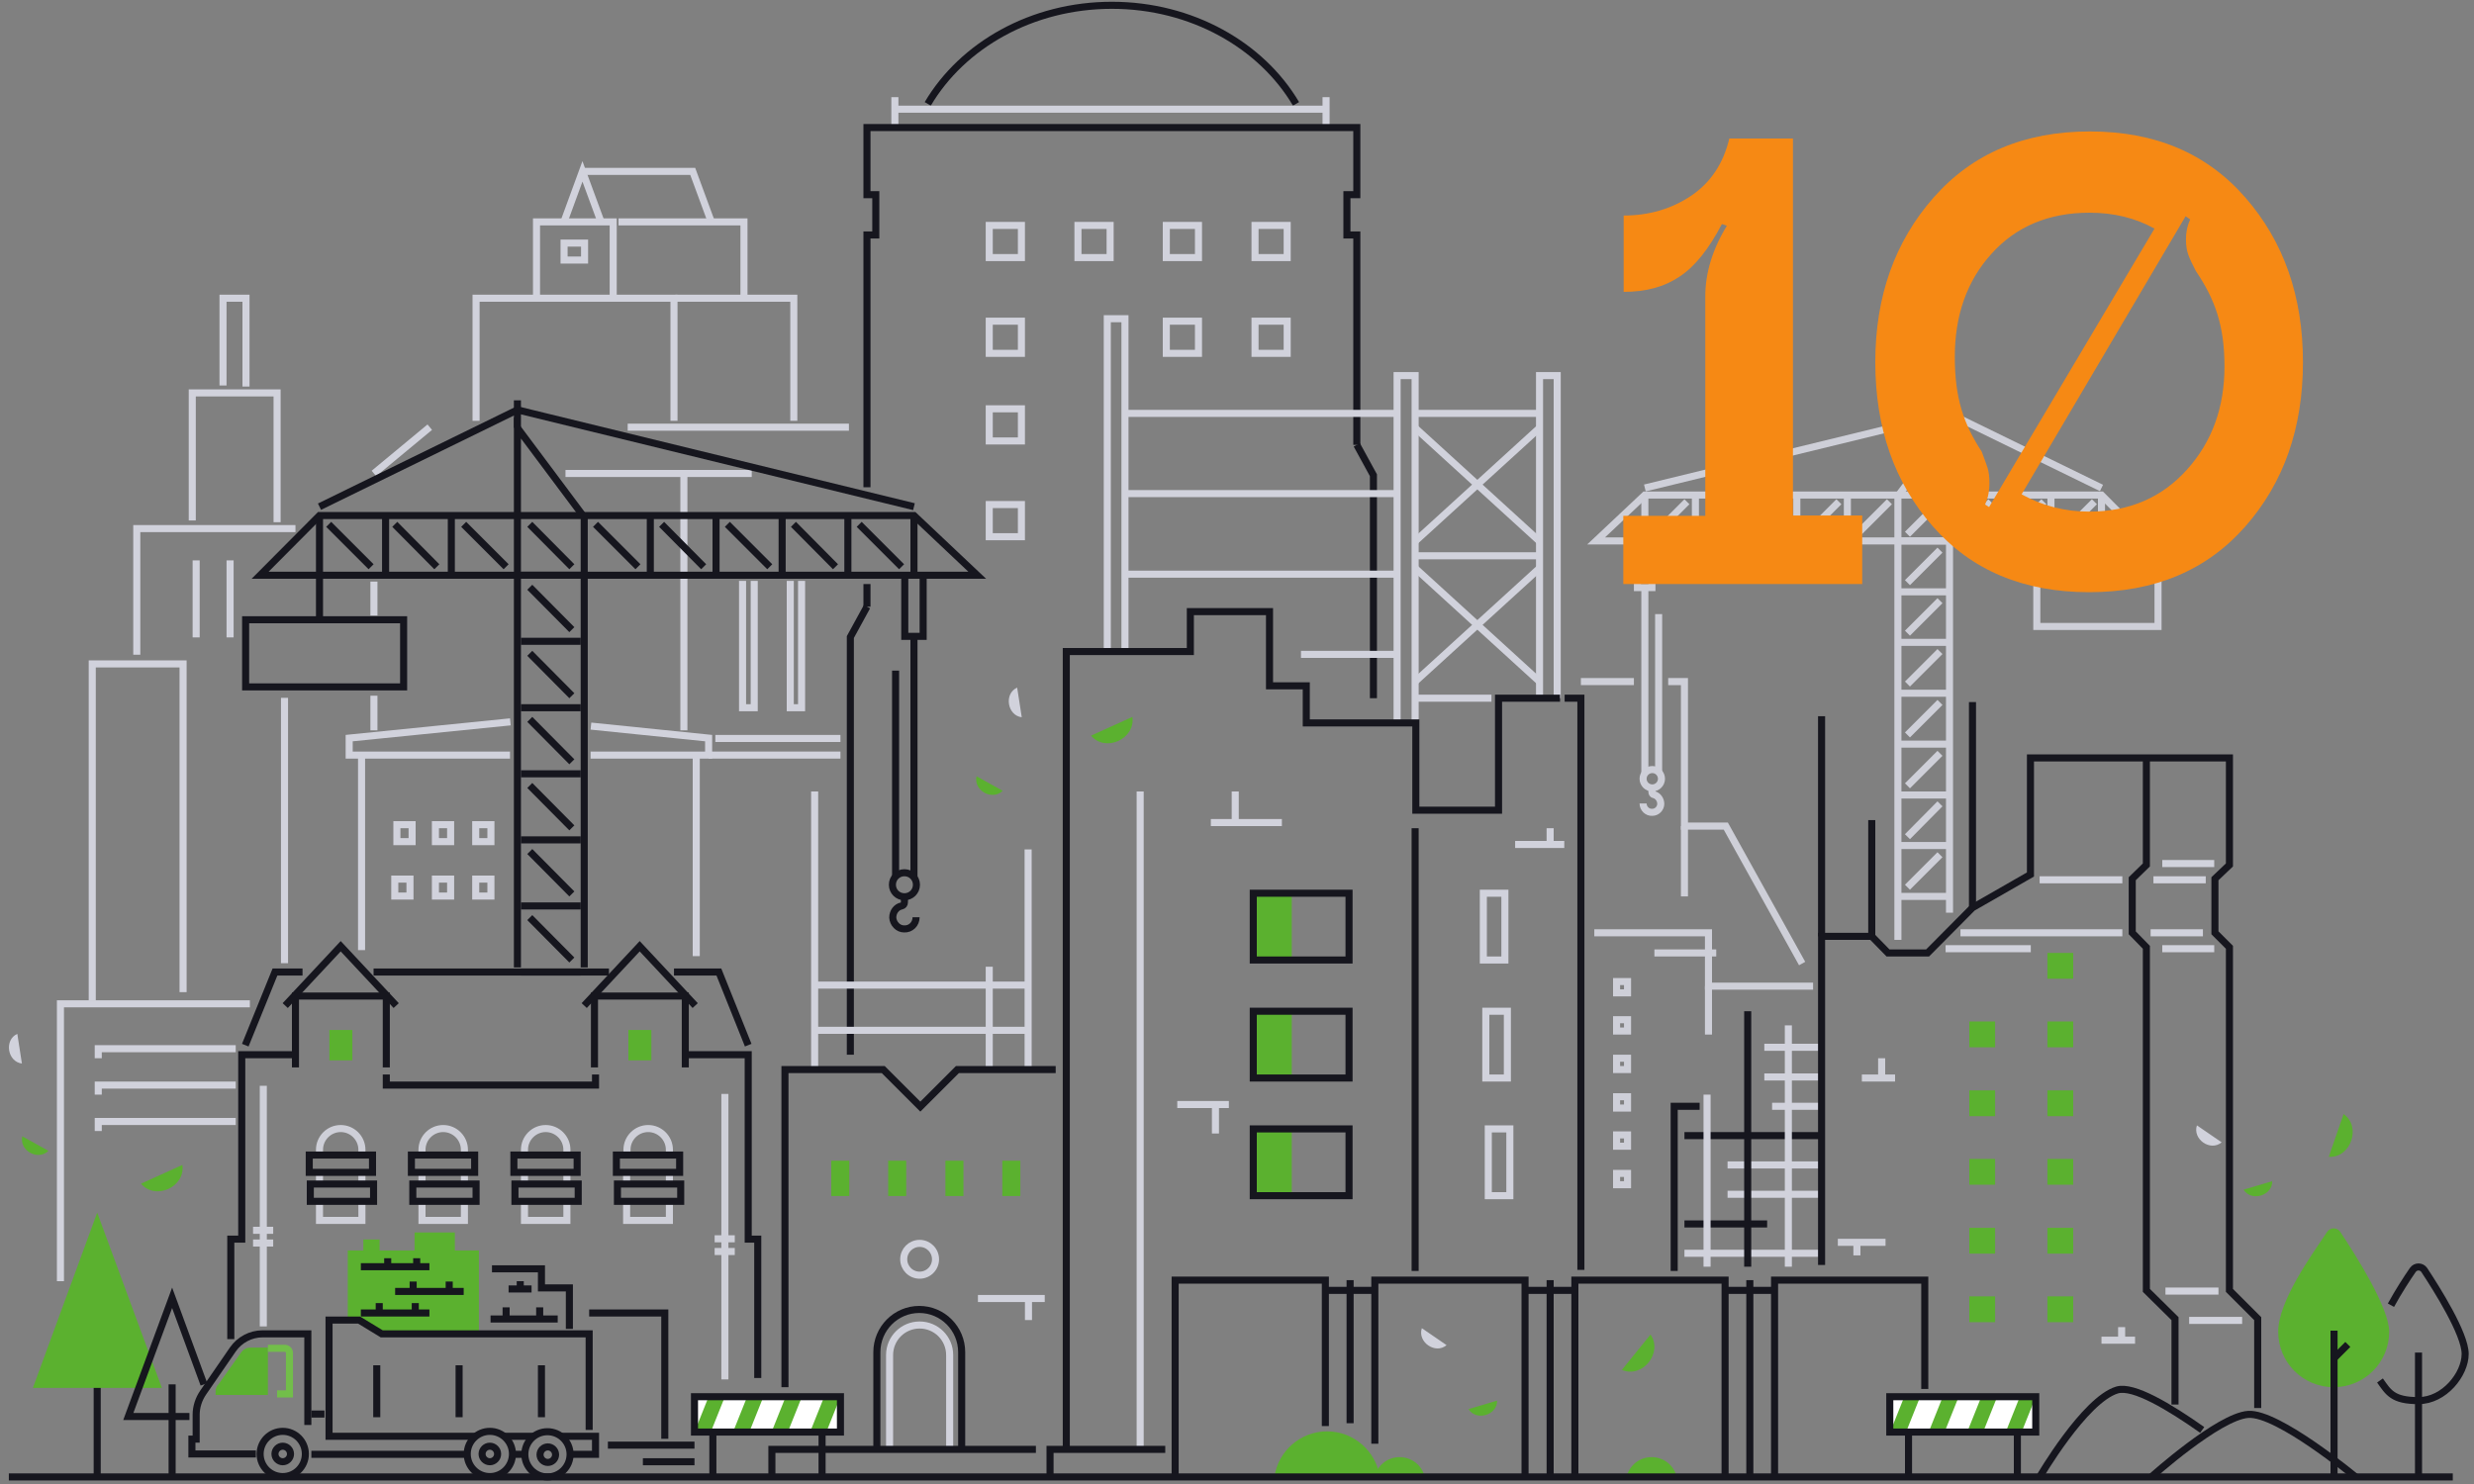 <svg xmlns="http://www.w3.org/2000/svg" id="Layer_1" viewBox="0 0 700 420"><rect x="0" y="0" width="700" height="420" fill="#808080" stroke="none"/><defs><style>      .st0 {        fill: #d1d2dc;      }      .st1 {        stroke: #72be4a;      }      .st1, .st2, .st3, .st4 {        fill: none;        stroke-miterlimit: 10;        stroke-width: 2px;      }      .st5 {        fill: #5bb12f;      }      .st6 {        fill: #fff;      }      .st2 {        stroke: #cecfd8;      }      .st7 {        fill: #f68914;      }      .st3 {        stroke: #d1d2dc;      }      .st4 {        stroke: #16161e;      }    </style></defs><path class="st5" d="M474.4,418c-.7-3.2-3.6-5.6-7.1-5.6s-6.3,2.4-7.1,5.6h14.1Z"></path><path class="st5" d="M403.1,418c-.7-3.2-3.6-5.6-7.1-5.6s-6.3,2.4-7.1,5.6h14.1Z"></path><path class="st5" d="M390.4,417.9c-1.1-7.2-7.4-12.8-14.9-12.8s-13.8,5.5-14.9,12.8h29.9Z"></path><g><line class="st3" x1="499.2" y1="296.4" x2="515.4" y2="296.4"></line><line class="st3" x1="499.2" y1="304.8" x2="515.4" y2="304.8"></line><line class="st3" x1="501.4" y1="313.1" x2="515.4" y2="313.1"></line><line class="st4" x1="476.6" y1="321.4" x2="515.4" y2="321.4"></line><line class="st3" x1="488.8" y1="329.7" x2="515.4" y2="329.7"></line><line class="st3" x1="488.8" y1="338" x2="515.4" y2="338"></line><line class="st4" x1="476.6" y1="346.4" x2="500" y2="346.4"></line><line class="st3" x1="476.6" y1="354.7" x2="515.4" y2="354.7"></line></g><g><polyline class="st3" points="83.6 149.6 38.7 149.6 38.7 185.3"></polyline><polyline class="st3" points="78.4 147.8 78.4 111.2 54.4 111.2 54.4 147.3"></polyline><polyline class="st3" points="69.6 109.4 69.6 84.4 63.1 84.4 63.1 109.1"></polyline><polyline class="st3" points="51.8 280.8 51.8 187.9 26.1 187.9 26.1 283.2"></polyline><line class="st3" x1="80.5" y1="197.5" x2="80.5" y2="272.6"></line><polyline class="st3" points="70.7 284.1 17.1 284.1 17.1 362.6"></polyline><polyline class="st3" points="27.8 299.5 27.8 296.8 66.7 296.8"></polyline><polyline class="st3" points="27.8 309.8 27.8 307.1 66.7 307.1"></polyline><polyline class="st3" points="27.8 320.1 27.8 317.4 66.7 317.4"></polyline><g><line class="st3" x1="55.5" y1="180.4" x2="55.5" y2="158.6"></line><line class="st3" x1="65.1" y1="180.4" x2="65.1" y2="158.6"></line></g></g><g><rect class="st5" x="354.6" y="319.5" width="10.9" height="18.9"></rect><rect class="st5" x="354.6" y="286.2" width="10.9" height="18.9"></rect><rect class="st5" x="354.6" y="252.8" width="10.9" height="18.9"></rect><path class="st3" d="M251.7,410.2v-26.7c0-4.7,3.8-8.5,8.5-8.5s8.5,3.8,8.5,8.5v26.7"></path><line class="st3" x1="253.2" y1="36.1" x2="253.2" y2="27.5"></line><line class="st3" x1="375.2" y1="36.1" x2="375.2" y2="27.5"></line><path class="st4" d="M366.7,29.4c-9.8-16.6-29.5-27.9-52.1-27.9s-42.3,11.3-52.1,27.9"></path><line class="st3" x1="253.2" y1="30.9" x2="375.2" y2="30.9"></line><line class="st4" x1="245.3" y1="165.3" x2="245.3" y2="171.7"></line><polyline class="st4" points="383.9 125.9 383.9 66.5 381.1 66.5 381.1 55.1 383.9 55.1 383.9 36.1 245.3 36.1 245.3 55.1 247.8 55.1 247.8 66.5 245.3 66.5 245.3 137.9"></polyline><polyline class="st4" points="383.9 125.9 388.6 134.5 388.6 197.6"></polyline><polyline class="st4" points="245.3 171.7 240.6 180.3 240.6 298.5"></polyline><line class="st3" x1="322.6" y1="410.2" x2="322.6" y2="224"></line><polyline class="st4" points="447.3 359.4 447.3 197.6 442.7 197.6"></polyline><line class="st3" x1="349.5" y1="224" x2="349.5" y2="232.8"></line><line class="st3" x1="342.6" y1="232.8" x2="362.7" y2="232.8"></line><line class="st3" x1="438.6" y1="234.4" x2="438.6" y2="239"></line><line class="st3" x1="442.6" y1="239" x2="428.7" y2="239"></line><line class="st3" x1="333.1" y1="312.6" x2="347.7" y2="312.6"></line><line class="st3" x1="343.9" y1="312.6" x2="343.9" y2="320.8"></line><line class="st3" x1="276.7" y1="367.5" x2="295.6" y2="367.5"></line><line class="st3" x1="291" y1="367.5" x2="291" y2="373.6"></line><rect class="st4" x="354.6" y="252.8" width="27.1" height="18.9"></rect><rect class="st4" x="354.6" y="286.2" width="27.1" height="18.9"></rect><rect class="st4" x="354.6" y="319.5" width="27.1" height="18.9"></rect><polyline class="st3" points="440.6 197.6 440.6 106.3 435.6 106.3 435.6 197.6"></polyline><polyline class="st3" points="318.3 184.2 318.3 90.2 313.3 90.2 313.3 184.2"></polyline><polyline class="st3" points="400.4 204.3 400.4 106.3 395.3 106.3 395.3 204.3"></polyline><line class="st4" x1="400.4" y1="234.4" x2="400.4" y2="359.7"></line><line class="st3" x1="435.6" y1="117" x2="400.4" y2="117"></line><line class="st3" x1="435.6" y1="157.3" x2="400.4" y2="157.3"></line><line class="st3" x1="422" y1="197.6" x2="400.4" y2="197.6"></line><polyline class="st4" points="301.7 410.2 301.7 184.4 336.8 184.4 336.8 173.1 359.2 173.1 359.2 194.1 369.6 194.1 369.6 204.6 400.6 204.6 400.6 229.3 424 229.3 424 197.6 441.4 197.6"></polyline><line class="st3" x1="395.3" y1="117" x2="318.3" y2="117"></line><line class="st3" x1="395.3" y1="139.7" x2="318.3" y2="139.7"></line><line class="st3" x1="395.3" y1="162.5" x2="318.3" y2="162.5"></line><line class="st3" x1="395.3" y1="185.2" x2="368.1" y2="185.2"></line><g><line class="st3" x1="435.6" y1="121.1" x2="400.4" y2="153.2"></line><line class="st3" x1="400.4" y1="121.1" x2="435.6" y2="153.2"></line></g><g><line class="st3" x1="435.6" y1="160.8" x2="400.4" y2="192.9"></line><line class="st3" x1="400.4" y1="160.8" x2="435.6" y2="192.9"></line></g><polyline class="st4" points="297.1 418 297.1 410.2 329.7 410.2"></polyline><rect class="st3" x="419.7" y="252.8" width="6.1" height="18.9"></rect><rect class="st3" x="420.4" y="286.2" width="6.1" height="18.9"></rect><rect class="st3" x="421.1" y="319.5" width="6.1" height="18.9"></rect><rect class="st3" x="279.9" y="63.8" width="9.1" height="9.1"></rect><rect class="st3" x="305" y="63.8" width="9.1" height="9.1"></rect><rect class="st3" x="330" y="63.8" width="9.1" height="9.1"></rect><rect class="st3" x="355.1" y="63.8" width="9.1" height="9.1"></rect><rect class="st3" x="279.9" y="90.9" width="9.1" height="9.1"></rect><rect class="st3" x="279.9" y="115.7" width="9.1" height="9.1"></rect><rect class="st3" x="279.9" y="142.8" width="9.1" height="9.1"></rect><rect class="st3" x="330" y="90.9" width="9.1" height="9.1"></rect><rect class="st3" x="355.1" y="90.9" width="9.1" height="9.1"></rect><polyline class="st4" points="293.1 410.2 218.4 410.2 218.4 418"></polyline><path class="st4" d="M248.1,410.2v-27.5c0-6.7,5.4-12.1,12-12.1s12,5.4,12,12.1v27.5"></path><ellipse class="st3" cx="260.2" cy="356.4" rx="4.5" ry="4.5"></ellipse><line class="st3" x1="230.5" y1="302.7" x2="230.5" y2="224"></line><line class="st3" x1="279.9" y1="302.7" x2="279.9" y2="273.6"></line><line class="st3" x1="290.9" y1="302.7" x2="290.9" y2="240.4"></line><polyline class="st4" points="298.7 302.7 270.9 302.7 260.4 313.2 249.9 302.7 222.1 302.7 222.1 392.6"></polyline><line class="st3" x1="230.5" y1="291.6" x2="290.9" y2="291.6"></line><line class="st3" x1="230.5" y1="278.8" x2="290.9" y2="278.8"></line><rect class="st5" x="235.2" y="328.5" width="5.1" height="10"></rect><rect class="st5" x="251.3" y="328.5" width="5.1" height="10"></rect><rect class="st5" x="267.5" y="328.5" width="5.1" height="10"></rect><rect class="st5" x="283.6" y="328.5" width="5.1" height="10"></rect></g><g><g><polyline class="st3" points="173.5 84.4 173.5 62.8 151.8 62.8 151.8 84.4"></polyline><polyline class="st3" points="159.6 62.7 164.8 48.5 170.1 62.9"></polyline><polyline class="st3" points="190.7 119.1 190.7 84.4 134.7 84.4 134.7 119.1"></polyline><polyline class="st3" points="210.5 84.4 210.5 62.8 175 62.8"></polyline><polyline class="st3" points="201.3 62.9 196 48.5 164.8 48.5"></polyline><polyline class="st3" points="224.6 119.1 224.6 84.4 191.1 84.4"></polyline><line class="st3" x1="197" y1="270.6" x2="197" y2="214.1"></line><line class="st3" x1="102.3" y1="213.9" x2="102.3" y2="268.9"></line><line class="st3" x1="105.8" y1="196.9" x2="105.8" y2="206.7"></line><line class="st3" x1="105.8" y1="164.6" x2="105.8" y2="174.2"></line><line class="st3" x1="121.6" y1="120.9" x2="105.8" y2="134"></line><polyline class="st3" points="193.5 206.7 193.5 164.6 193.5 144.2 193.5 134"></polyline><line class="st3" x1="177.6" y1="120.9" x2="240.2" y2="120.9"></line><rect class="st3" x="159.6" y="68.8" width="5.8" height="4.8"></rect><line class="st3" x1="160" y1="134" x2="212.7" y2="134"></line><polyline class="st3" points="213.4 164.4 213.4 200.3 210.1 200.3 210.1 164.4"></polyline><polyline class="st3" points="226.8 164.4 226.8 200.3 223.6 200.3 223.6 164.4"></polyline><polyline class="st3" points="167.2 205.5 200.5 208.9 200.5 213.7 167.1 213.7"></polyline><polyline class="st3" points="144.3 213.7 98.8 213.7 98.8 208.9 144.4 204.3"></polyline><line class="st3" x1="237.8" y1="209" x2="202.4" y2="209"></line><line class="st3" x1="200.5" y1="213.7" x2="237.8" y2="213.7"></line></g><rect class="st3" x="123.2" y="233.4" width="4.3" height="4.8"></rect><rect class="st3" x="112.3" y="233.4" width="4.3" height="4.8"></rect><rect class="st3" x="134.6" y="233.4" width="4.3" height="4.8"></rect><rect class="st3" x="111.7" y="248.8" width="4.3" height="4.8"></rect><rect class="st3" x="123.2" y="248.8" width="4.3" height="4.8"></rect><rect class="st3" x="134.6" y="248.8" width="4.3" height="4.8"></rect></g><g><polyline class="st2" points="537 266 537 140.4 551.6 121 551.6 258.3"></polyline><polygon class="st2" points="594.6 140.1 465.4 140.1 451.6 153.1 607.5 153.1 594.6 140.1"></polygon><polyline class="st2" points="467.4 153.1 467.4 166.3 463.3 166.3 463.3 153.1"></polyline><line class="st2" x1="469.3" y1="218.6" x2="469.3" y2="173.8"></line><line class="st2" x1="465.4" y1="166.3" x2="465.4" y2="218.8"></line><path class="st2" d="M464.9,227.4c0,1.4,1.2,2.6,2.6,2.5,1.3,0,2.4-1.1,2.4-2.4,0-1.2-.8-2.3-1.9-2.6-.4,0-.6-.4-.6-.8v-1.2"></path><ellipse class="st2" cx="467.5" cy="220.4" rx="2.6" ry="2.6"></ellipse><line class="st2" x1="465.4" y1="140.1" x2="465.4" y2="153.1"></line><line class="st2" x1="479.7" y1="140.1" x2="479.7" y2="153.1"></line><line class="st2" x1="494" y1="140.1" x2="494" y2="153.1"></line><line class="st2" x1="508.4" y1="140.1" x2="508.4" y2="153.1"></line><line class="st2" x1="522.7" y1="140.1" x2="522.7" y2="153.1"></line><line class="st2" x1="550.8" y1="153.1" x2="537.8" y2="153.1"></line><line class="st2" x1="550.8" y1="167.5" x2="537.8" y2="167.5"></line><line class="st2" x1="550.8" y1="181.8" x2="537.8" y2="181.8"></line><line class="st2" x1="550.8" y1="196.2" x2="537.8" y2="196.2"></line><line class="st2" x1="550.8" y1="210.6" x2="537.8" y2="210.6"></line><line class="st2" x1="548.9" y1="155.7" x2="539.7" y2="164.9"></line><line class="st2" x1="548.9" y1="170" x2="539.7" y2="179.2"></line><line class="st2" x1="548.9" y1="184.4" x2="539.7" y2="193.6"></line><line class="st2" x1="548.9" y1="198.8" x2="539.7" y2="208"></line><line class="st2" x1="548.9" y1="213.2" x2="539.7" y2="222.4"></line><line class="st2" x1="548.9" y1="227.5" x2="539.7" y2="236.8"></line><line class="st2" x1="548.9" y1="241.9" x2="539.7" y2="251.1"></line><line class="st2" x1="563.3" y1="142" x2="554.1" y2="151.2"></line><line class="st2" x1="548.9" y1="142" x2="539.7" y2="151.2"></line><line class="st2" x1="592.6" y1="142" x2="583.4" y2="151.2"></line><line class="st2" x1="578.3" y1="142" x2="569.1" y2="151.2"></line><line class="st2" x1="534.6" y1="142" x2="525.4" y2="151.2"></line><line class="st2" x1="520.3" y1="142" x2="511.1" y2="151.2"></line><line class="st2" x1="505.9" y1="142" x2="496.7" y2="151.2"></line><line class="st2" x1="491.6" y1="142" x2="482.4" y2="151.2"></line><line class="st2" x1="477.3" y1="142" x2="468.1" y2="151.2"></line><line class="st2" x1="550.8" y1="225" x2="537.8" y2="225"></line><line class="st2" x1="550.8" y1="239.3" x2="537.8" y2="239.3"></line><line class="st2" x1="550.8" y1="253.7" x2="537.8" y2="253.7"></line><line class="st2" x1="565.9" y1="140.1" x2="565.9" y2="153.1"></line><line class="st2" x1="580.3" y1="140.1" x2="580.3" y2="153.1"></line><line class="st2" x1="594.6" y1="140.1" x2="594.6" y2="153.1"></line><polyline class="st2" points="465.4 138.1 551.6 117.1 594.6 138.1"></polyline><line class="st2" x1="551.6" y1="121" x2="551.6" y2="115"></line><rect class="st2" x="576.3" y="162.7" width="34.3" height="14.6"></rect><line class="st2" x1="594.6" y1="153.7" x2="594.6" y2="162.7"></line></g><g><g><polyline class="st4" points="332.5 418 332.5 362.3 375 362.3 375 403.6"></polyline><line class="st4" x1="375" y1="365.2" x2="389" y2="365.2"></line><line class="st4" x1="382" y1="362.3" x2="382" y2="402.8"></line></g><g><polyline class="st4" points="389 408.6 389 362.3 431.5 362.3 431.5 418"></polyline><line class="st4" x1="431.5" y1="365.2" x2="445.6" y2="365.2"></line><line class="st4" x1="438.6" y1="362.3" x2="438.6" y2="418"></line></g><g><polyline class="st4" points="445.6 418 445.6 362.3 488.1 362.3 488.1 418"></polyline><line class="st4" x1="488.1" y1="365.2" x2="502.1" y2="365.2"></line><line class="st4" x1="495.1" y1="362.3" x2="495.1" y2="418"></line></g><polyline class="st4" points="502.1 418 502.1 362.3 544.6 362.3 544.6 393.1"></polyline></g><line class="st4" x1="694" y1="418" x2="2.5" y2="418"></line><g><rect class="st6" x="196.5" y="395.3" width="41.3" height="10" transform="translate(434.3 800.6) rotate(180)"></rect><polygon class="st5" points="233.8 405.3 229.2 405.3 233.2 395.3 237.8 395.3 233.8 405.3"></polygon><polygon class="st5" points="222.9 405.3 218.3 405.3 222.3 395.3 226.9 395.3 222.9 405.3"></polygon><polygon class="st5" points="212 405.3 207.4 405.3 211.4 395.3 216 395.3 212 405.3"></polygon><polygon class="st5" points="201.1 405.3 196.5 405.3 200.5 395.3 205.1 395.3 201.1 405.3"></polygon><rect class="st4" x="196.5" y="395.3" width="41.3" height="10" transform="translate(434.3 800.6) rotate(180)"></rect><g><line class="st4" x1="201.7" y1="405.3" x2="201.7" y2="418"></line><line class="st4" x1="232.6" y1="405.3" x2="232.6" y2="418"></line></g></g><g><rect class="st6" x="534.8" y="395.3" width="41.3" height="10" transform="translate(1110.8 800.6) rotate(180)"></rect><polygon class="st5" points="572 405.3 567.5 405.3 571.5 395.3 576 395.3 572 405.3"></polygon><polygon class="st5" points="561.1 405.3 556.6 405.3 560.6 395.3 565.1 395.3 561.1 405.3"></polygon><polygon class="st5" points="550.2 405.3 545.7 405.3 549.7 395.3 554.2 395.3 550.2 405.3"></polygon><polygon class="st5" points="539.3 405.3 534.8 405.3 538.8 395.3 543.3 395.3 539.3 405.3"></polygon><rect class="st4" x="534.8" y="395.3" width="41.3" height="10" transform="translate(1110.8 800.6) rotate(180)"></rect><g><line class="st4" x1="540" y1="405.3" x2="540" y2="418"></line><line class="st4" x1="570.8" y1="405.3" x2="570.8" y2="418"></line></g></g><g><g><polygon class="st5" points="128.7 353.9 128.7 348.8 117.3 348.8 117.3 353.9 107.4 353.9 107.4 350.8 102.8 350.8 102.8 353.9 98.4 353.9 98.4 373.5 101.6 373.6 108 377.5 135.5 377.5 135.5 353.9 128.7 353.9"></polygon><line class="st4" x1="102.1" y1="358.5" x2="121.5" y2="358.5"></line><line class="st4" x1="111.8" y1="365.5" x2="131.2" y2="365.5"></line><line class="st4" x1="117.9" y1="356.1" x2="117.9" y2="358.5"></line><line class="st4" x1="109.7" y1="356.1" x2="109.7" y2="358.5"></line><line class="st4" x1="127.1" y1="362.7" x2="127.1" y2="365.5"></line><line class="st4" x1="116.9" y1="362.7" x2="116.9" y2="365.5"></line><line class="st4" x1="102.1" y1="371.6" x2="121.5" y2="371.6"></line><line class="st4" x1="117.5" y1="368.8" x2="117.5" y2="371.6"></line><line class="st4" x1="107.3" y1="368.8" x2="107.3" y2="371.6"></line></g><g><path class="st4" d="M87.1,403.3v-25.8h-12.8c-3.4,0-6.5,1.7-8.4,4.4l-8.4,12.2c-1.3,1.9-2,4.1-2,6.3v6.9h-1.2v4.2h18.1"></path><line class="st4" x1="88.1" y1="400.2" x2="91.8" y2="400.2"></line><polyline class="st4" points="161.5 411.6 168.5 411.6 168.5 406.5 167.2 406.5 158.7 406.5"></polyline><line class="st4" x1="145.1" y1="411.6" x2="148.4" y2="411.6"></line><line class="st4" x1="88.1" y1="411.6" x2="132.1" y2="411.6"></line><polyline class="st4" points="166.7 404.7 166.7 377.5 108 377.5 101.6 373.6 93.1 373.6 93.1 406.5 134.6 406.5"></polyline><line class="st4" x1="153.2" y1="386.4" x2="153.2" y2="401.1"></line><line class="st4" x1="129.9" y1="386.4" x2="129.9" y2="401.1"></line><line class="st4" x1="106.6" y1="386.4" x2="106.6" y2="401.1"></line><ellipse class="st4" cx="80" cy="411.5" rx="6.4" ry="6.4"></ellipse><ellipse class="st4" cx="138.6" cy="411.5" rx="6.4" ry="6.4"></ellipse><ellipse class="st4" cx="154.9" cy="411.6" rx="6.4" ry="6.4"></ellipse><line class="st4" x1="142.6" y1="406.5" x2="151" y2="406.5"></line><path class="st4" d="M136.4,411.5c0,1.2,1,2.2,2.2,2.2s2.2-1,2.2-2.2-1-2.2-2.2-2.2-2.2,1-2.2,2.2Z"></path><path class="st4" d="M77.8,411.5c0,1.2,1,2.2,2.2,2.2s2.2-1,2.2-2.2-1-2.2-2.2-2.2-2.2,1-2.2,2.2Z"></path><path class="st4" d="M152.8,411.7c0,1.2,1,2.2,2.2,2.2s2.2-1,2.2-2.2-1-2.2-2.2-2.2-2.2,1-2.2,2.2Z"></path><path class="st5" d="M61.6,392.1l6.6-9.3c.6-.9,1.6-1.4,2.6-1.4h5v13.4h-14.8v-1c0-.6.2-1.2.5-1.7Z"></path><path class="st1" d="M78.4,394.5h3.5v-11.6c0-.7-.6-1.3-1.3-1.3h-4.8"></path></g><g><polyline class="st4" points="139.2 359.1 153.2 359.1 153.2 364.5 161.1 364.5 161.1 376.1"></polyline><line class="st4" x1="157.8" y1="373.3" x2="138.8" y2="373.3"></line><line class="st4" x1="143.2" y1="373.3" x2="143.2" y2="370"></line><line class="st4" x1="152.7" y1="373.3" x2="152.7" y2="370"></line><line class="st4" x1="150.4" y1="364.8" x2="143.9" y2="364.8"></line><line class="st4" x1="147.2" y1="364.8" x2="147.2" y2="362.6"></line></g></g><g><polyline class="st4" points="638.8 398.5 638.8 373.2 630.8 365.2 630.8 268.1 626.7 264 626.7 248.7 630.8 244.8 630.8 214.5 574.5 214.5 574.5 247.5 558.1 256.9 545.4 269.7 534.2 269.7 529.6 265 515.4 265 515.4 358"></polyline><polyline class="st4" points="607.3 214.5 607.3 244.8 603.3 248.7 603.3 264 607.3 268.1 607.3 365.2 615.4 373.2 615.4 397.5"></polyline><rect class="st5" x="579.3" y="269.7" width="7.3" height="7.3"></rect><rect class="st5" x="579.3" y="289.1" width="7.3" height="7.3"></rect><rect class="st5" x="579.3" y="308.6" width="7.3" height="7.3"></rect><rect class="st5" x="579.3" y="328" width="7.3" height="7.3"></rect><rect class="st5" x="579.3" y="347.5" width="7.3" height="7.3"></rect><rect class="st5" x="579.3" y="366.9" width="7.3" height="7.3"></rect><rect class="st5" x="557.2" y="289.1" width="7.3" height="7.3"></rect><rect class="st5" x="557.2" y="308.6" width="7.3" height="7.3"></rect><rect class="st5" x="557.2" y="328" width="7.3" height="7.3"></rect><rect class="st5" x="557.2" y="347.5" width="7.3" height="7.3"></rect><rect class="st5" x="557.2" y="366.9" width="7.3" height="7.3"></rect><line class="st3" x1="611.8" y1="244.4" x2="626.5" y2="244.4"></line><line class="st3" x1="609.3" y1="249" x2="624.1" y2="249"></line><line class="st3" x1="611.8" y1="268.5" x2="626.5" y2="268.5"></line><line class="st3" x1="608.5" y1="264" x2="623.3" y2="264"></line><line class="st3" x1="612.7" y1="365.4" x2="627.7" y2="365.4"></line><line class="st3" x1="619.4" y1="373.7" x2="634.4" y2="373.7"></line><line class="st3" x1="600.5" y1="249" x2="577.1" y2="249"></line><line class="st3" x1="600.5" y1="264" x2="554.7" y2="264"></line><line class="st3" x1="574.6" y1="268.5" x2="550.5" y2="268.5"></line><line class="st2" x1="526.8" y1="305.1" x2="536.2" y2="305.1"></line><line class="st2" x1="532.4" y1="305.1" x2="532.4" y2="299.5"></line><line class="st2" x1="533.5" y1="351.6" x2="520" y2="351.6"></line><line class="st2" x1="525.4" y1="351.6" x2="525.4" y2="355.3"></line><line class="st2" x1="594.6" y1="379.3" x2="604.1" y2="379.3"></line><line class="st2" x1="600.3" y1="379.3" x2="600.3" y2="375.6"></line><line class="st4" x1="515.4" y1="265" x2="515.4" y2="202.7"></line><line class="st4" x1="529.6" y1="265" x2="529.6" y2="232.1"></line><line class="st4" x1="558.1" y1="256.9" x2="558.1" y2="198.7"></line></g><polyline class="st4" points="473.7 359.7 473.7 313.1 480.9 313.1"></polyline><line class="st3" x1="506" y1="290.2" x2="506" y2="358.5"></line><line class="st4" x1="494.5" y1="286.2" x2="494.5" y2="358.5"></line><line class="st3" x1="483" y1="309.8" x2="483" y2="358.5"></line><path class="st4" d="M577.1,418s12.7-21.8,21.9-24.6c4.6-1.4,14.9,4.8,24.1,11.3"></path><path class="st4" d="M608.7,418s19-17.1,27.4-17.7c8.4-.6,30.4,17.7,30.4,17.7"></path><g><path class="st5" d="M676,376.9c0,8.7-7,15.7-15.7,15.7s-15.7-7-15.7-15.7,9.6-21.9,13.8-28.2c.9-1.4,2.9-1.4,3.8,0,4.2,6.3,13.8,21.4,13.8,28.2Z"></path><line class="st4" x1="660.4" y1="376.6" x2="660.4" y2="418.2"></line><line class="st4" x1="660.5" y1="384.3" x2="664.3" y2="380.5"></line></g><g><path class="st4" d="M676.5,369.4c2.2-4,4.6-7.7,6.2-10,.8-1.1,2.4-1.1,3.2,0,3.5,5.3,11.6,18.1,11.6,23.8s-5.9,13.2-13.2,13.2-8.5-2.3-10.9-5.7"></path><line class="st4" x1="684.3" y1="382.8" x2="684.3" y2="418.3"></line></g><g><polyline class="st2" points="451.1 264 483.4 264 483.4 279.1 513 279.1"></polyline><line class="st2" x1="462.3" y1="192.9" x2="447.3" y2="192.9"></line><polyline class="st2" points="509.9 272.7 488.3 233.8 476.6 233.8 476.6 192.9 472 192.9"></polyline><line class="st2" x1="476.6" y1="233.8" x2="476.6" y2="253.7"></line><g><rect class="st2" x="457.4" y="277.8" width="3.1" height="3.2"></rect><rect class="st2" x="457.4" y="288.6" width="3.1" height="3.2"></rect><rect class="st2" x="457.4" y="299.5" width="3.1" height="3.2"></rect><rect class="st2" x="457.4" y="310.4" width="3.1" height="3.2"></rect><rect class="st2" x="457.4" y="321.2" width="3.1" height="3.2"></rect><rect class="st2" x="457.4" y="332.1" width="3.1" height="3.2"></rect></g><line class="st2" x1="485.6" y1="269.7" x2="468.1" y2="269.7"></line><line class="st2" x1="483.4" y1="279.1" x2="483.4" y2="292.8"></line></g><g><polyline class="st4" points="193.9 298.5 211.7 298.5 211.7 350.7 214.4 350.7 214.4 390"></polyline><g><polyline class="st4" points="109.3 302.1 109.3 281.9 83.6 281.9 83.6 302.1"></polyline><polyline class="st4" points="80.7 284.6 96.4 267.8 112.1 284.6"></polyline><rect class="st5" x="93.2" y="291.5" width="6.5" height="8.6"></rect></g><g><polyline class="st4" points="193.9 302.1 193.9 281.9 168.2 281.9 168.2 302.1"></polyline><polyline class="st4" points="165.3 284.6 181 267.8 196.7 284.6"></polyline><rect class="st5" x="177.8" y="291.5" width="6.5" height="8.6"></rect></g><g><g><line class="st2" x1="102.4" y1="334.9" x2="102.4" y2="332"></line><polyline class="st2" points="90.4 340.3 90.4 345.4 102.4 345.4 102.4 340.2"></polyline><line class="st2" x1="90.4" y1="332.1" x2="90.4" y2="334.9"></line><path class="st2" d="M102.4,326.7v-1.3c0-3.3-2.7-6-6-6s-6,2.7-6,6v1.2"></path><rect class="st4" x="87.5" y="326.9" width="17.9" height="4.9"></rect><rect class="st4" x="87.8" y="335.1" width="17.9" height="4.9"></rect></g><g><line class="st2" x1="131.4" y1="334.9" x2="131.4" y2="332"></line><polyline class="st2" points="119.4 340.3 119.4 345.4 131.4 345.4 131.4 340.2"></polyline><line class="st2" x1="119.4" y1="332.1" x2="119.4" y2="334.9"></line><path class="st2" d="M131.4,326.7v-1.3c0-3.3-2.7-6-6-6s-6,2.7-6,6v1.2"></path><rect class="st4" x="116.4" y="326.9" width="17.9" height="4.9"></rect><rect class="st4" x="116.8" y="335.1" width="17.9" height="4.9"></rect></g><g><line class="st2" x1="160.4" y1="334.9" x2="160.4" y2="332"></line><polyline class="st2" points="148.4 340.3 148.4 345.4 160.4 345.4 160.4 340.2"></polyline><line class="st2" x1="148.4" y1="332.1" x2="148.4" y2="334.9"></line><path class="st2" d="M160.4,326.7v-1.3c0-3.3-2.7-6-6-6s-6,2.7-6,6v1.2"></path><rect class="st4" x="145.4" y="326.9" width="17.9" height="4.9"></rect><rect class="st4" x="145.7" y="335.1" width="17.9" height="4.9"></rect></g><g><line class="st2" x1="189.4" y1="334.9" x2="189.4" y2="332"></line><polyline class="st2" points="177.3 340.3 177.3 345.4 189.4 345.4 189.4 340.2"></polyline><line class="st2" x1="177.3" y1="332.1" x2="177.3" y2="334.9"></line><path class="st2" d="M189.4,326.7v-1.3c0-3.3-2.7-6-6-6s-6,2.7-6,6v1.2"></path><rect class="st4" x="174.4" y="326.9" width="17.9" height="4.9"></rect><rect class="st4" x="174.7" y="335.1" width="17.9" height="4.9"></rect></g></g><polyline class="st4" points="69.4 295.8 77.8 275.1 85.6 275.1"></polyline><polyline class="st4" points="211.7 295.8 203.4 275.1 190.7 275.1"></polyline><polyline class="st4" points="109.3 304.1 109.3 307.1 168.5 307.1 168.5 304.1"></polyline><line class="st4" x1="172.3" y1="275.1" x2="105.7" y2="275.1"></line><line class="st2" x1="205.1" y1="309.6" x2="205.1" y2="390.4"></line><line class="st2" x1="207.9" y1="350.6" x2="202.2" y2="350.6"></line><line class="st2" x1="207.9" y1="354.2" x2="202.2" y2="354.2"></line><line class="st2" x1="74.5" y1="307.3" x2="74.5" y2="375.4"></line><line class="st2" x1="77.3" y1="348.2" x2="71.6" y2="348.2"></line><line class="st2" x1="77.3" y1="351.8" x2="71.6" y2="351.8"></line><polyline class="st4" points="65.3 379 65.3 350.7 68.4 350.7 68.4 298.5 83.6 298.5"></polyline><polyline class="st4" points="188.1 407.2 188.1 371.6 166.7 371.6"></polyline><line class="st4" x1="196.5" y1="409" x2="172" y2="409"></line><line class="st4" x1="181.9" y1="413.7" x2="196.5" y2="413.7"></line></g><g><line class="st4" x1="27.5" y1="418.5" x2="27.5" y2="379.3"></line><polygon class="st5" points="45.8 392.8 27.5 343.2 9.3 392.8 45.8 392.8"></polygon></g><g><line class="st4" x1="48.7" y1="418.3" x2="48.7" y2="391.8"></line><polyline class="st4" points="57.7 391.8 48.7 367.3 36.3 400.9 53.6 400.9"></polyline></g><g><polyline class="st4" points="165.3 273.8 165.3 146.4 146.4 121.1 146.4 273.8"></polyline><polygon class="st4" points="90.4 145.9 258.6 145.9 276.5 162.8 73.6 162.8 90.4 145.9"></polygon><polyline class="st4" points="256 162.8 256 180.1 261.2 180.1 261.2 162.8"></polyline><line class="st4" x1="253.4" y1="248.1" x2="253.4" y2="189.8"></line><line class="st4" x1="258.6" y1="180.1" x2="258.6" y2="248.3"></line><path class="st4" d="M259.2,259.6c0,1.9-1.5,3.4-3.4,3.3-1.7,0-3.1-1.5-3.2-3.2,0-1.6,1-3,2.5-3.3.5-.1.8-.5.8-1v-1.6"></path><path class="st4" d="M259.3,250.4c0,1.9-1.5,3.4-3.4,3.4s-3.4-1.5-3.4-3.4,1.5-3.4,3.4-3.4,3.4,1.5,3.4,3.4Z"></path><line class="st4" x1="258.6" y1="145.9" x2="258.6" y2="162.8"></line><line class="st4" x1="239.9" y1="145.9" x2="239.9" y2="162.8"></line><line class="st4" x1="221.3" y1="145.9" x2="221.3" y2="162.8"></line><line class="st4" x1="202.6" y1="145.9" x2="202.6" y2="162.8"></line><line class="st4" x1="184" y1="145.9" x2="184" y2="162.8"></line><line class="st4" x1="147.4" y1="162.8" x2="164.3" y2="162.8"></line><line class="st4" x1="147.4" y1="181.5" x2="164.3" y2="181.5"></line><line class="st4" x1="147.4" y1="200.3" x2="164.3" y2="200.3"></line><line class="st4" x1="147.4" y1="219" x2="164.3" y2="219"></line><line class="st4" x1="147.4" y1="237.7" x2="164.3" y2="237.7"></line><line class="st4" x1="149.9" y1="166.2" x2="161.8" y2="178.2"></line><line class="st4" x1="149.9" y1="184.9" x2="161.8" y2="196.9"></line><line class="st4" x1="149.9" y1="203.6" x2="161.8" y2="215.6"></line><line class="st4" x1="149.9" y1="222.3" x2="161.8" y2="234.3"></line><line class="st4" x1="149.9" y1="241" x2="161.8" y2="253"></line><line class="st4" x1="149.9" y1="259.7" x2="161.8" y2="271.7"></line><line class="st4" x1="131.2" y1="148.4" x2="143.2" y2="160.4"></line><line class="st4" x1="149.9" y1="148.4" x2="161.8" y2="160.4"></line><line class="st4" x1="93" y1="148.4" x2="105" y2="160.4"></line><line class="st4" x1="111.7" y1="148.4" x2="123.6" y2="160.4"></line><line class="st4" x1="168.5" y1="148.4" x2="180.5" y2="160.4"></line><line class="st4" x1="187.2" y1="148.4" x2="199.1" y2="160.4"></line><line class="st4" x1="205.8" y1="148.4" x2="217.8" y2="160.4"></line><line class="st4" x1="224.5" y1="148.4" x2="236.4" y2="160.4"></line><line class="st4" x1="243.1" y1="148.4" x2="255.1" y2="160.4"></line><line class="st4" x1="147.4" y1="256.4" x2="164.3" y2="256.4"></line><line class="st4" x1="147.4" y1="275.1" x2="164.3" y2="275.1"></line><line class="st4" x1="127.7" y1="145.9" x2="127.7" y2="162.8"></line><line class="st4" x1="109.1" y1="145.9" x2="109.1" y2="162.8"></line><line class="st4" x1="90.4" y1="145.9" x2="90.4" y2="162.8"></line><polyline class="st4" points="258.6 143.4 146.4 116 90.4 143.4"></polyline><line class="st4" x1="146.4" y1="121.1" x2="146.4" y2="113.3"></line><rect class="st4" x="69.5" y="175.4" width="44.7" height="19" transform="translate(183.7 369.8) rotate(180)"></rect><line class="st4" x1="90.4" y1="163.6" x2="90.4" y2="175.4"></line></g><path class="st5" d="M658.9,327.4c6.3.4,9.3-8.6,4.2-12.1l-4.2,12.1Z"></path><path class="st0" d="M621.6,318.5c-1.3,3.9,3.8,7.5,7,4.8l-7-4.8Z"></path><path class="st5" d="M634.8,336.7c2.2,3.5,8.2,1.7,8.1-2.4l-8.1,2.4Z"></path><path class="st5" d="M458.9,387.7c5.8,2.5,11.7-4.8,8.1-10l-8.1,10Z"></path><path class="st0" d="M402.3,375.9c-1.3,3.9,3.8,7.5,7,4.8l-7-4.8Z"></path><path class="st5" d="M415.5,398.8c2.2,3.5,8.2,1.7,8.1-2.4l-8.1,2.4Z"></path><path class="st5" d="M308.7,208.2c4,4.8,12.6,1,11.7-5.3l-11.7,5.3Z"></path><path class="st5" d="M39.9,335c4,4.8,12.6,1,11.7-5.3l-11.7,5.3Z"></path><path class="st0" d="M287.8,194.6c-3.8,1.7-2.8,7.9,1.3,8.4l-1.3-8.4Z"></path><path class="st0" d="M4.9,292.6c-3.8,1.7-2.8,7.9,1.3,8.4l-1.3-8.4Z"></path><path class="st5" d="M276.3,219.7c-.9,4.1,4.5,7,7.4,4.1l-7.4-4.1Z"></path><path class="st5" d="M6.3,321.6c-.9,4.1,4.5,7,7.4,4.1l-7.4-4.1Z"></path><path class="st7" d="M635.3,149c-10.9,12.4-25.6,18.6-44.2,18.6s-33.3-6.2-44.2-18.6c-10.9-12.4-16.3-27.9-16.3-46.5s5.5-34.1,16.5-46.6c11-12.5,25.7-18.7,44.2-18.7s33.1,6.2,44,18.7c10.9,12.5,16.3,28,16.3,46.6s-5.4,34.1-16.3,46.5ZM561.7,142.8l1.1.7,46.8-78.8c-5.4-3-11.5-4.5-18.4-4.5-11.5,0-20.8,3.9-27.7,11.6-7,7.7-10.4,17.5-10.4,29.2s2.5,19,7.6,26.8c.8,2.2,1.4,3.7,1.7,4.7.3,1,.5,2.4.5,4.3,0,1.9-.3,3.9-1.2,5.9ZM591.1,144.8c11.4,0,20.6-4,27.7-11.9,7.1-7.9,10.6-17.6,10.6-29.2s-2.7-19-8.1-27c-1-1.9-1.7-3.4-2.1-4.5-.4-1.1-.7-2.5-.7-4.4,0-1.9.3-3.7,1.2-5.7l-1.3-.9-46.4,78.7c5.8,3.2,12.1,4.9,19.1,4.9Z"></path><path class="st7" d="M527,165.3h-67.7v-19.3h23.2v-62.1c0-6.6,2-13.3,6.1-20l-1.4-.5c-3.7,7.1-7.7,12.1-12,14.9-4.3,2.9-9.5,4.3-15.8,4.3v-21.6c7.2,0,13.6-1.9,19.1-5.6,5.5-3.7,9.1-9.1,10.8-16.2h18v106.7h19.6v19.3Z"></path></svg>